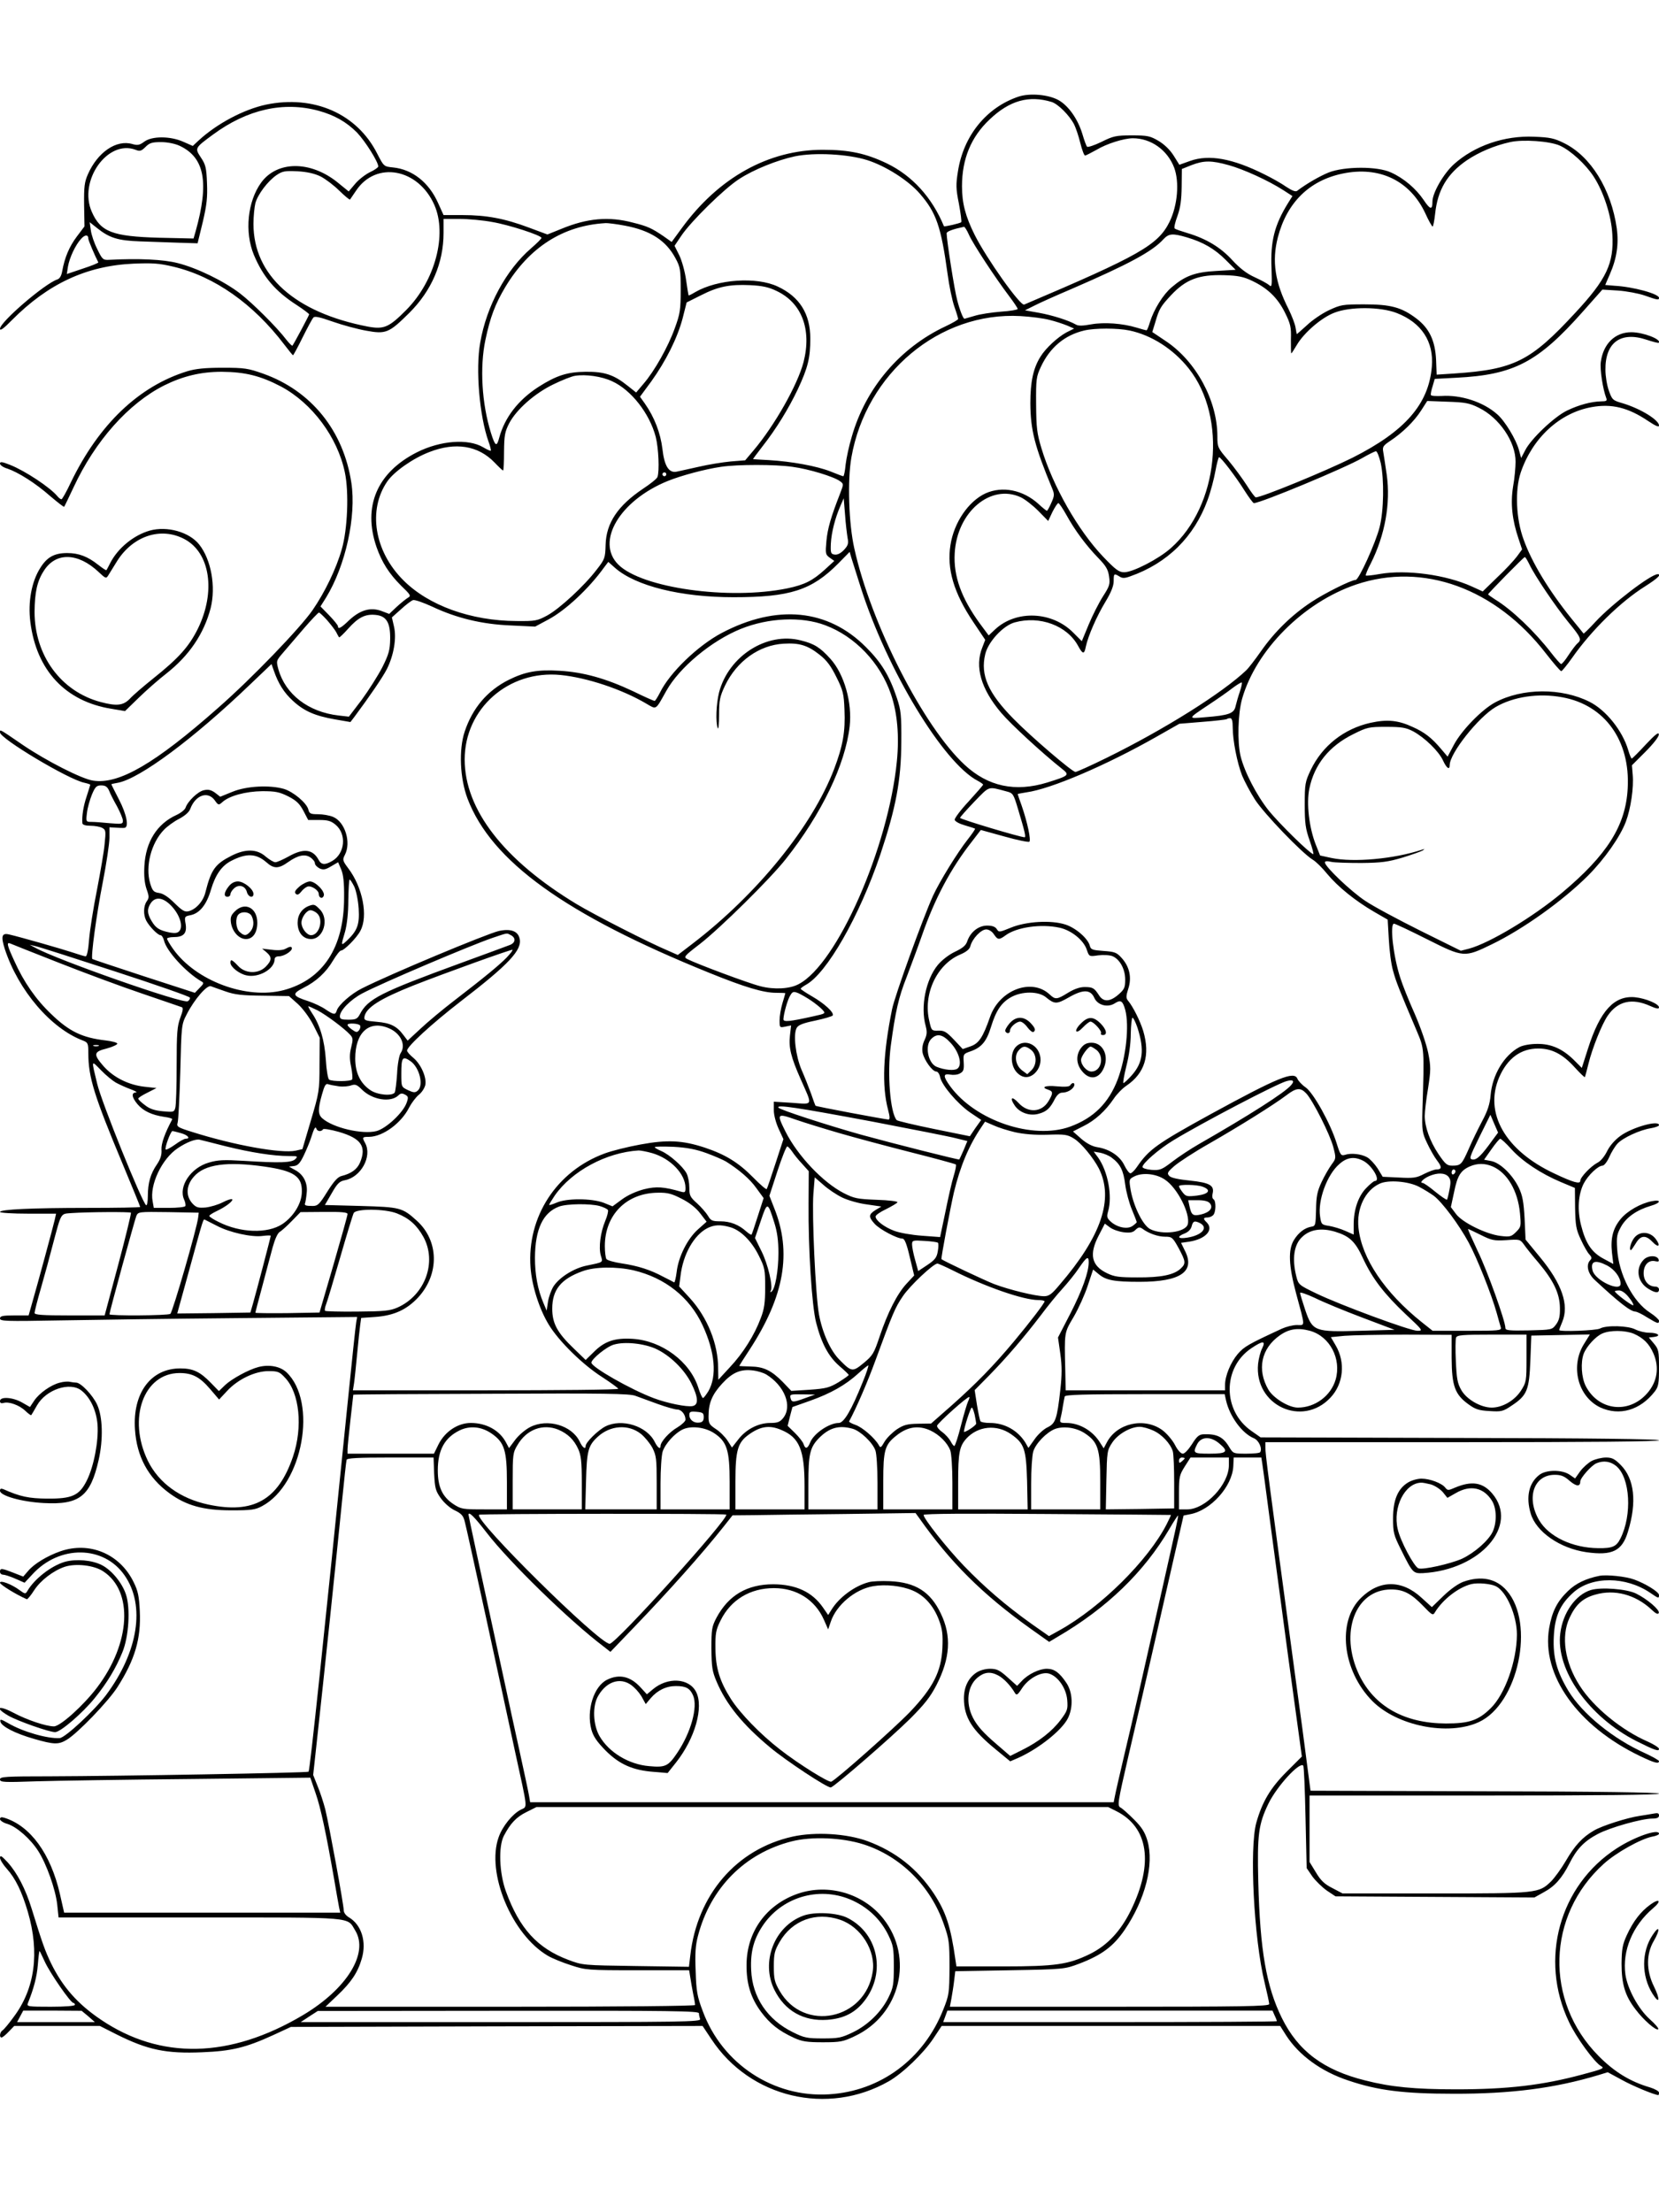 <?xml version="1.0" standalone="no"?>
<!DOCTYPE svg PUBLIC "-//W3C//DTD SVG 20010904//EN"
 "http://www.w3.org/TR/2001/REC-SVG-20010904/DTD/svg10.dtd">
<svg version="1.0" xmlns="http://www.w3.org/2000/svg"
 width="864pt" height="1152pt" viewBox="0 0 864 1152"
 preserveAspectRatio="xMidYMid meet">

<g transform="translate(0,1152) scale(0.1,-0.1)"
fill="#000000" stroke="none">
<path d="M5305 11017 c-167 -56 -287 -203 -316 -389 -11 -68 -11 -90 5 -169 9
-50 15 -93 12 -96 -5 -6 -88 -25 -90 -21 -62 150 -165 263 -297 327 -109 52
-195 71 -334 71 -282 0 -543 -145 -735 -409 l-52 -71 -41 29 c-63 43 -85 53
-162 72 -124 33 -237 23 -372 -33 l-72 -29 -97 36 c-125 47 -221 65 -345 65
l-99 0 -29 64 c-48 107 -134 174 -234 184 -48 5 -48 5 -82 71 -105 209 -331
308 -580 256 -116 -25 -256 -99 -351 -187 l-30 -28 -50 22 c-68 30 -163 30
-203 0 -24 -18 -35 -20 -62 -12 -83 24 -180 -42 -231 -157 -18 -41 -21 -64
-20 -160 l2 -112 -40 -53 c-39 -52 -63 -108 -76 -180 -4 -24 -13 -39 -25 -43
-65 -21 -299 -222 -299 -257 0 -13 19 1 62 45 188 189 388 283 633 294 101 4
134 2 209 -16 214 -51 416 -194 577 -406 23 -30 43 -55 45 -55 2 0 25 42 50
93 25 50 50 97 56 103 6 9 33 3 101 -21 51 -18 129 -39 174 -47 103 -19 119
-12 224 92 117 116 179 261 179 417 l0 73 83 0 c45 0 122 -7 170 -16 89 -15
257 -70 257 -83 0 -4 -24 -28 -54 -54 -130 -112 -232 -300 -265 -491 -25 -139
-4 -382 43 -515 9 -24 14 -46 12 -48 -2 -2 -20 6 -40 18 -78 46 -222 35 -344
-26 -208 -105 -284 -282 -211 -494 28 -80 66 -139 127 -200 51 -49 54 -54 36
-64 -10 -6 -36 -27 -58 -47 l-39 -37 -42 16 c-57 20 -110 4 -167 -49 -41 -40
-58 -49 -58 -31 0 5 -20 30 -45 56 l-46 47 29 46 c102 167 158 423 132 597
-41 272 -209 480 -459 569 -79 28 -97 31 -211 31 -92 0 -140 -5 -184 -18 -253
-78 -461 -277 -607 -579 -23 -49 -45 -88 -49 -88 -4 0 -14 7 -21 16 -38 46
-168 132 -246 163 -43 17 -53 18 -53 7 0 -8 17 -20 38 -26 56 -19 146 -75 223
-143 39 -33 71 -58 73 -56 2 2 24 48 49 101 113 243 286 437 472 531 99 49
192 71 300 71 122 -1 202 -21 309 -77 162 -87 294 -264 332 -447 22 -103 14
-297 -16 -400 -29 -102 -88 -224 -152 -317 -65 -94 -317 -356 -493 -510 -327
-289 -516 -399 -650 -378 -58 8 -244 103 -365 185 -127 87 -120 83 -120 66 0
-32 358 -246 439 -262 17 -4 31 -8 31 -11 0 -2 -9 -29 -19 -61 -17 -50 -25
-102 -22 -139 1 -8 16 -13 42 -13 22 0 50 -5 61 -11 19 -10 20 -17 13 -82 -3
-39 -22 -147 -40 -241 -19 -94 -37 -210 -41 -258 -4 -54 -11 -88 -18 -88 -6 0
-38 10 -71 21 -58 19 -271 80 -328 93 -38 9 -43 -10 -22 -76 71 -216 240 -414
408 -477 25 -10 27 -15 27 -66 0 -125 31 -223 179 -577 50 -120 91 -220 91
-223 0 -3 -123 -5 -273 -5 -293 0 -457 -8 -457 -21 0 -5 66 -9 146 -9 l146 0
-7 -32 c-7 -31 -88 -331 -121 -445 l-15 -53 -74 0 c-62 0 -75 -3 -75 -16 0
-14 30 -15 303 -10 166 3 584 9 929 12 l628 6 -5 -28 c-3 -16 -23 -207 -45
-424 -122 -1206 -196 -1910 -203 -1916 -6 -6 -993 -23 -1344 -24 -237 0 -263
-2 -263 -16 0 -15 18 -16 188 -10 103 3 466 9 807 12 l621 7 27 -79 c27 -77
55 -208 97 -449 11 -66 23 -132 26 -148 l6 -27 -719 0 -719 0 -22 97 c-48 210
-154 355 -289 397 -16 5 -23 3 -23 -7 0 -7 17 -19 39 -25 48 -15 119 -77 160
-141 43 -67 90 -199 99 -279 l7 -67 735 0 c819 0 766 4 810 -68 72 -118 -44
-305 -273 -441 -381 -226 -741 -233 -1052 -23 -121 82 -198 169 -259 293 -32
67 -44 100 -101 284 -32 104 -76 188 -126 243 -30 32 -38 38 -39 23 0 -10 16
-36 35 -57 46 -51 79 -120 110 -225 62 -212 37 -399 -73 -546 -25 -35 -52 -67
-59 -71 -14 -9 -18 -37 -5 -37 5 0 21 13 37 30 l29 30 223 0 223 0 87 -44
c162 -81 258 -101 446 -93 152 6 227 24 369 89 l93 43 1072 3 1072 2 46 -69
c201 -305 605 -401 924 -219 73 42 180 145 232 223 l43 65 881 0 882 0 31 -49
c67 -104 184 -189 324 -235 153 -52 289 -69 548 -69 299 -1 528 29 754 97 l49
15 72 -39 c57 -32 173 -80 192 -80 1 0 3 6 3 13 0 7 -21 19 -47 27 -103 30
-186 81 -268 164 -282 285 -270 732 27 1000 65 59 193 130 253 142 19 3 35 10
35 15 0 28 -126 -15 -220 -76 -299 -193 -405 -578 -249 -904 37 -80 133 -211
167 -230 20 -11 11 -15 -98 -44 -208 -56 -389 -77 -656 -77 -215 0 -340 12
-473 46 -218 54 -350 153 -435 325 -81 164 -114 353 -123 709 -6 247 1 300 53
408 44 90 161 218 181 198 4 -3 9 -125 12 -270 l6 -264 30 -44 c17 -23 51 -56
75 -73 l45 -30 518 -3 518 -3 50 28 c56 30 94 73 133 150 37 74 76 115 146
152 63 34 230 81 286 81 24 0 34 5 34 16 0 12 -7 14 -27 10 -16 -3 -48 -8 -73
-12 -64 -9 -199 -52 -240 -77 -59 -34 -100 -79 -145 -157 -24 -41 -59 -89 -77
-107 -64 -62 -70 -63 -603 -63 l-483 0 -53 28 c-42 21 -61 40 -86 82 l-33 54
0 173 0 173 910 0 c597 0 910 3 910 10 0 6 -314 11 -907 12 l-908 3 -17 130
c-9 72 -37 283 -63 470 -142 1052 -155 1150 -155 1188 l0 27 1025 0 c664 0
1025 3 1025 10 0 6 -367 11 -1037 12 l-1038 3 -47 33 c-152 105 -152 331 0
432 60 40 75 39 55 -2 -9 -17 -18 -53 -21 -80 -21 -216 230 -333 377 -176 68
72 79 184 27 272 l-25 43 72 7 c40 3 181 6 315 6 l242 -1 0 -122 c1 -144 17
-189 88 -240 36 -26 54 -32 110 -35 62 -4 70 -2 117 30 78 52 89 80 95 233 l5
130 152 3 153 3 -29 -47 c-75 -117 -34 -277 83 -333 100 -46 208 -15 284 83
19 25 22 41 22 123 0 88 -2 97 -27 127 l-26 31 27 3 c40 5 21 22 -25 22 -22 0
-54 8 -72 17 -38 20 -151 23 -184 5 -19 -11 -213 -18 -213 -8 0 2 7 21 16 42
37 88 -1 199 -117 339 l-74 90 -5 110 c-5 88 -11 120 -30 160 -33 68 -97 130
-144 139 l-37 7 38 54 c21 30 42 55 46 55 5 0 31 -24 58 -54 58 -64 153 -127
257 -171 l74 -31 1 -104 c2 -92 5 -112 30 -165 15 -33 35 -68 44 -77 13 -14
14 -21 5 -30 -23 -23 -14 -68 22 -102 129 -120 187 -165 213 -166 7 0 35 -13
61 -30 55 -33 62 -36 62 -17 -1 6 -21 25 -46 41 -90 57 -164 201 -172 333 -4
65 -1 77 22 118 28 48 82 85 154 106 52 15 56 34 5 24 -58 -11 -128 -51 -162
-92 -41 -49 -54 -101 -46 -176 l7 -59 -52 28 c-61 33 -92 79 -116 174 -20 79
-15 160 14 217 23 44 75 93 98 93 8 0 24 20 35 45 11 25 30 56 43 70 28 30
116 71 174 80 23 4 42 11 42 16 0 28 -139 -11 -201 -56 -29 -21 -55 -51 -69
-79 -13 -27 -34 -53 -51 -61 -34 -18 -89 -75 -89 -94 0 -19 -38 -8 -137 39
-255 120 -365 315 -285 501 43 98 112 149 203 149 71 0 127 -29 189 -97 28
-31 52 -54 54 -52 1 2 10 34 19 71 19 78 69 204 100 249 52 76 126 93 220 51
33 -15 47 -17 47 -8 0 18 -68 47 -125 53 -108 10 -182 -70 -245 -268 l-32
-100 -41 41 c-60 59 -119 85 -192 84 -35 0 -73 -7 -91 -16 -81 -43 -142 -145
-151 -251 -4 -46 -15 -81 -44 -135 -21 -40 -53 -105 -70 -145 -36 -81 -41 -87
-86 -87 -27 0 -36 8 -72 61 -44 66 -71 141 -71 198 0 20 7 84 17 142 15 98 15
114 1 186 -9 44 -39 132 -70 203 -31 69 -65 154 -76 190 -36 111 -55 280 -32
280 6 0 83 -36 172 -81 191 -96 194 -96 338 -26 161 78 369 226 500 357 86 86
169 204 198 283 25 67 41 176 35 242 l-4 50 70 70 c41 41 70 78 70 90 0 15
-17 2 -68 -52 -37 -40 -70 -73 -73 -73 -3 0 -11 19 -18 43 -30 102 -116 209
-201 252 -146 74 -351 73 -493 -3 -69 -37 -174 -145 -214 -220 l-33 -62 -34
40 c-48 57 -86 87 -147 114 -77 36 -134 41 -221 22 -138 -31 -251 -120 -311
-246 -29 -61 -31 -72 -31 -180 0 -98 4 -126 26 -188 14 -40 22 -71 18 -70 -23
8 -175 158 -230 225 -64 80 -128 203 -148 285 -18 75 -14 223 8 300 73 254
319 501 593 594 349 118 727 -19 990 -360 39 -50 74 -91 79 -91 4 0 30 32 57
70 100 143 252 292 380 372 63 40 88 63 65 63 -37 -1 -240 -157 -324 -248 -33
-36 -61 -63 -62 -61 -2 2 -30 38 -64 79 -116 144 -205 290 -248 410 -40 108
-46 258 -15 350 61 179 202 310 369 340 104 19 190 -2 294 -72 39 -26 57 -34
57 -24 0 29 -96 88 -189 116 -52 15 -55 18 -72 65 -10 28 -18 76 -18 108 -2
143 79 203 214 158 33 -11 61 -18 63 -16 18 17 -80 55 -142 55 -85 0 -146 -60
-159 -154 -6 -38 11 -144 28 -188 6 -15 1 -18 -26 -18 -51 -1 -116 -18 -178
-48 -65 -31 -188 -147 -218 -207 l-21 -40 -11 40 c-14 55 -74 154 -114 188
-72 64 -189 102 -290 95 -29 -1 -54 0 -55 5 -2 4 2 25 9 46 l11 38 112 6 c300
15 425 80 659 344 l102 115 81 -5 c45 -3 108 -15 140 -26 65 -23 74 -25 74
-12 0 21 -136 58 -232 63 -27 2 -48 4 -48 4 0 1 11 26 24 56 36 82 47 157 36
239 -29 204 -136 376 -275 444 -50 25 -74 30 -155 33 -156 7 -311 -47 -418
-143 -54 -49 -112 -149 -112 -195 0 -45 -12 -42 -46 9 -40 59 -103 113 -170
143 -70 33 -242 32 -324 0 -47 -19 -118 -60 -165 -96 -8 -6 -27 2 -56 21 -24
17 -75 46 -114 65 -166 83 -288 105 -387 70 l-56 -20 -30 48 c-19 30 -48 58
-78 76 -44 26 -58 29 -139 29 -82 0 -97 -3 -159 -34 -37 -18 -71 -29 -75 -25
-4 5 -15 35 -24 66 -24 79 -73 148 -125 177 -53 29 -149 37 -207 18z m172 -28
c34 -11 92 -69 117 -117 8 -16 23 -59 32 -96 9 -36 20 -66 25 -66 4 0 31 14
60 30 53 32 143 60 189 60 94 0 180 -61 215 -153 28 -75 18 -196 -24 -282 -60
-121 -157 -176 -757 -431 -20 -9 -197 241 -258 363 -48 96 -66 165 -66 253 0
142 47 257 144 348 104 99 205 127 323 91z m-3817 -46 c83 -23 144 -58 199
-113 43 -45 111 -153 111 -177 0 -5 -20 -19 -44 -30 -24 -12 -59 -39 -77 -61
l-33 -39 -59 48 c-141 113 -314 112 -397 -2 -71 -98 -87 -257 -38 -376 48
-114 111 -189 221 -260 37 -24 67 -47 67 -50 0 -5 -79 -153 -87 -163 -2 -2
-16 11 -31 30 -49 65 -177 192 -242 242 -85 65 -225 133 -325 158 -74 19 -202
25 -355 17 -33 -2 -37 1 -63 55 -16 31 -31 75 -34 99 l-6 42 39 -31 c64 -51
108 -65 224 -69 58 -2 149 -5 202 -7 l97 -3 27 111 c21 90 25 128 22 202 -3
80 -7 97 -32 134 -32 49 -32 49 63 119 179 132 368 174 551 124z m6463 -181
c56 -25 135 -97 177 -162 52 -80 92 -204 97 -301 9 -150 -30 -233 -194 -409
-232 -251 -317 -294 -629 -315 l-92 -6 -3 78 c-5 99 -35 163 -102 214 -78 59
-134 74 -272 74 -114 0 -123 -2 -185 -31 -36 -17 -87 -52 -114 -78 -28 -25
-51 -46 -52 -46 -1 0 -4 16 -7 35 -3 19 -20 62 -36 95 -71 139 -88 251 -56
374 47 181 164 296 337 332 191 40 351 -36 431 -207 17 -38 35 -69 38 -69 3 0
9 30 13 66 13 125 63 209 165 279 64 43 144 77 226 95 67 15 205 5 258 -18z
m-7188 -1 c131 -61 155 -191 84 -445 l-11 -38 -181 4 c-241 7 -303 30 -349
135 -71 161 82 378 228 323 22 -9 30 -7 52 15 21 21 34 25 81 25 33 0 72 -8
96 -19z m3582 -75 c97 -31 214 -106 273 -174 86 -99 111 -171 145 -419 8 -61
24 -137 35 -169 11 -31 20 -61 20 -65 0 -4 -29 -21 -65 -38 -237 -111 -416
-320 -489 -575 -14 -46 -28 -111 -32 -145 -3 -34 -9 -61 -12 -61 -3 0 -33 11
-67 25 -71 28 -202 52 -320 59 -44 2 -81 5 -83 5 -1 1 20 29 47 64 74 94 138
199 186 300 53 113 65 164 65 264 0 129 -56 218 -170 271 -110 52 -313 38
-429 -29 -18 -11 -34 -19 -35 -17 -1 2 -7 38 -13 81 -6 43 -22 100 -35 127
l-25 50 35 52 c50 75 225 247 302 296 75 49 197 98 290 118 102 21 276 12 377
-20z m1882 -26 c79 -22 206 -80 284 -130 l48 -31 -22 -35 c-72 -116 -93 -200
-87 -342 3 -91 2 -100 -12 -87 -9 8 -42 26 -75 41 -42 19 -77 46 -117 89 -61
67 -136 112 -233 141 -33 10 -63 20 -67 24 -5 3 2 33 14 65 16 45 21 84 22
153 l1 92 50 20 c65 25 104 25 194 0z m-4729 -59 c25 -13 69 -46 97 -74 29
-28 54 -49 56 -46 1 2 16 23 32 47 104 155 323 115 407 -75 68 -154 4 -395
-145 -546 -91 -92 -117 -103 -200 -88 -381 73 -597 267 -597 535 0 39 5 88 10
108 13 47 65 115 110 146 31 21 44 23 110 20 51 -3 89 -12 120 -27z m1584
-256 c134 -25 215 -78 264 -170 25 -46 27 -60 27 -165 0 -103 -3 -124 -31
-200 -34 -95 -105 -222 -163 -289 l-38 -45 -44 35 c-72 58 -122 74 -219 73
-95 -1 -152 -19 -246 -79 -105 -68 -175 -158 -204 -264 -13 -50 -21 -46 -43
24 -48 153 -59 343 -29 485 25 119 51 187 104 276 124 206 300 319 520 332 14
1 60 -5 102 -13z m1792 -47 c21 -48 137 -224 208 -318 25 -33 46 -64 46 -69 0
-4 -39 -11 -87 -14 -49 -4 -110 -13 -138 -22 -27 -8 -51 -15 -52 -15 -7 0 -25
46 -38 97 -14 50 -55 314 -55 348 0 10 34 22 91 34 3 0 15 -18 25 -41z m-4586
-21 c0 -9 35 -91 52 -123 2 -3 -35 -18 -81 -33 l-83 -28 6 39 c8 46 39 113 69
145 20 22 37 22 37 0z m5721 7 c85 -25 145 -60 202 -117 l52 -52 -100 -6
c-112 -6 -164 -26 -233 -85 -45 -38 -93 -116 -113 -181 -7 -24 -15 -43 -18
-43 -3 0 -27 6 -52 14 -73 22 -168 29 -236 17 -43 -8 -68 -9 -80 -1 -39 22
-121 48 -192 61 l-73 13 48 24 c27 14 114 53 194 87 298 129 421 195 479 259
28 30 47 32 122 10z m339 -226 c81 -38 134 -89 172 -166 29 -58 33 -76 31
-139 0 -40 0 -73 2 -73 2 0 15 20 29 44 37 63 127 141 194 167 82 33 241 32
326 -1 129 -50 194 -149 183 -279 -16 -196 -140 -337 -414 -475 -143 -71 -472
-206 -503 -206 -4 0 -25 28 -47 63 -22 34 -65 93 -96 130 -55 64 -57 68 -57
125 0 186 -111 391 -269 496 l-70 47 16 52 c20 69 28 82 82 140 77 82 145 108
276 104 72 -2 101 -8 145 -29z m-2476 -53 c132 -62 184 -201 141 -370 -31
-119 -151 -331 -261 -461 l-43 -51 -75 -6 c-42 -4 -117 -16 -168 -28 -51 -11
-102 -23 -113 -25 -41 -9 -65 28 -75 117 -10 84 -42 167 -92 238 l-25 35 59
80 c76 106 136 226 163 328 l21 83 74 37 c90 46 151 58 257 53 62 -3 96 -10
137 -30z m1422 -151 c30 -7 71 -21 91 -29 l37 -16 -40 -20 c-46 -25 -108 -82
-135 -126 -38 -60 -53 -132 -53 -243 1 -140 22 -223 115 -447 11 -27 10 -37
-6 -72 -10 -23 -20 -41 -23 -41 -2 0 -23 16 -44 36 -81 73 -187 94 -275 55
-89 -41 -165 -152 -183 -269 -20 -124 17 -250 120 -403 l61 -91 -15 -39 c-41
-101 -7 -217 98 -341 50 -59 215 -211 316 -291 42 -33 39 -36 -76 -72 -167
-51 -308 -21 -430 92 -215 199 -489 736 -575 1128 -29 129 -36 353 -15 473 77
439 459 759 880 736 54 -3 123 -12 152 -20z m416 -55 c115 -24 229 -97 309
-198 202 -255 156 -716 -94 -936 -63 -56 -197 -125 -242 -125 -27 0 -44 12
-109 80 -131 137 -263 369 -322 565 -24 79 -27 108 -28 230 -1 131 1 144 25
195 47 101 124 165 226 189 55 13 173 13 235 0z m-2695 -264 c100 -45 196
-168 228 -290 15 -59 20 -179 9 -209 -3 -9 -37 -36 -75 -61 -131 -88 -192
-178 -195 -292 -2 -69 -4 -75 -47 -130 -64 -84 -193 -203 -257 -238 -52 -28
-62 -30 -160 -29 -238 1 -459 81 -590 213 -151 151 -185 366 -83 514 36 52
135 121 219 153 136 53 254 34 339 -54 22 -23 42 -42 45 -42 3 0 5 44 5 98 1
85 4 103 27 148 38 72 133 156 231 203 45 22 96 42 112 44 55 9 139 -3 192
-28z m4514 -138 c107 -52 193 -178 192 -282 0 -27 -5 -86 -13 -129 -14 -88 -5
-173 29 -273 l18 -54 -27 -37 c-15 -20 -61 -70 -103 -109 l-75 -73 -57 26
c-134 61 -340 89 -479 65 -38 -7 -70 -10 -73 -8 -2 3 9 31 26 63 74 147 104
313 83 462 -7 48 -15 101 -18 118 -5 27 -1 33 36 58 65 43 125 102 161 158
l32 50 106 -4 c91 -3 114 -7 162 -31z m-510 -289 c18 -86 16 -247 -6 -333 -20
-80 -108 -275 -125 -275 -23 0 -163 -70 -232 -116 -101 -67 -190 -154 -260
-254 -33 -47 -68 -92 -77 -100 -125 -119 -428 -309 -727 -456 -83 -41 -157
-74 -163 -74 -17 0 -232 184 -323 277 -132 134 -173 228 -147 336 15 65 94
150 154 166 131 36 273 -17 330 -123 24 -44 32 -45 40 -3 12 56 57 159 102
233 30 50 43 83 43 108 0 40 2 41 30 24 15 -10 27 -10 57 1 193 68 332 205
402 397 16 43 34 112 41 152 7 39 16 72 19 71 10 0 89 -104 132 -173 23 -36
45 -66 49 -66 35 0 475 183 565 235 33 19 65 35 71 35 6 0 17 -28 25 -62z
m-3064 -19 c84 -11 216 -51 248 -75 19 -14 19 -15 1 -62 -49 -125 -66 -185
-72 -249 -6 -66 -5 -71 17 -87 l24 -17 -49 -45 c-64 -58 -105 -79 -196 -98
-304 -62 -758 2 -880 124 -119 119 7 333 257 435 72 29 195 62 278 74 87 13
281 13 372 0z m-657 -39 c0 -5 -4 -10 -10 -10 -5 0 -10 5 -10 10 0 6 5 10 10
10 6 0 10 -4 10 -10z m1845 -119 c22 -10 63 -42 92 -71 l52 -53 22 47 c13 25
26 46 31 46 4 0 23 -28 42 -62 44 -80 103 -159 166 -224 40 -41 51 -60 56 -96
6 -41 2 -51 -32 -104 -21 -33 -54 -98 -74 -146 l-36 -87 -44 44 c-110 112
-298 120 -408 17 l-33 -31 -46 62 c-96 132 -138 247 -131 366 12 215 187 363
343 292z m-901 -211 c6 -30 3 -40 -18 -63 -17 -18 -34 -27 -49 -25 -20 3 -22
8 -20 57 3 58 22 133 50 197 l17 39 7 -85 c3 -47 10 -101 13 -120z m69 -260
c137 -429 430 -913 609 -1006 15 -8 28 -17 28 -20 0 -3 -34 -42 -75 -87 -42
-45 -74 -88 -73 -96 2 -9 25 -21 53 -29 28 -8 52 -16 53 -17 2 -2 -15 -27 -37
-55 -54 -68 -148 -221 -182 -295 -53 -117 -199 -521 -213 -590 -47 -231 -54
-399 -21 -524 10 -37 10 -51 2 -51 -20 1 -378 68 -380 72 -1 1 -12 30 -23 63
-12 33 -34 89 -50 125 -30 71 -44 183 -25 217 8 15 32 25 96 38 47 10 88 22
92 27 8 15 -43 62 -107 99 -33 19 -60 37 -60 40 0 3 12 12 26 20 109 58 280
357 389 680 81 243 108 385 109 584 1 143 -2 167 -23 230 -39 117 -81 185
-161 265 -198 199 -464 225 -751 74 -125 -66 -272 -208 -322 -311 -12 -23 -24
-43 -28 -43 -4 0 -54 22 -111 50 -142 67 -260 100 -384 107 -115 7 -179 -5
-264 -47 -112 -56 -189 -147 -230 -270 -31 -93 -25 -243 15 -349 124 -326 510
-604 1259 -907 185 -75 282 -104 348 -104 27 0 48 -1 48 -2 0 -2 -7 -25 -15
-52 -8 -27 -15 -67 -15 -89 0 -39 1 -39 30 -33 l30 6 -6 -53 c-7 -62 5 -112
56 -227 63 -142 67 -131 -44 -123 l-96 6 0 -44 c0 -26 11 -66 25 -97 l25 -54
-41 -126 c-23 -70 -43 -130 -46 -134 -2 -4 -34 23 -71 61 -76 77 -144 119
-252 155 -116 38 -194 42 -335 16 -66 -12 -150 -33 -187 -47 -249 -92 -404
-329 -385 -593 7 -95 45 -216 95 -298 52 -86 176 -208 278 -273 46 -30 83 -57
84 -61 0 -5 -311 -8 -691 -8 l-691 0 6 38 c3 20 10 89 16 152 6 63 13 131 16
151 l5 36 72 5 c98 7 165 37 226 103 110 121 107 294 -8 398 -76 69 -87 71
-292 77 l-187 5 36 62 c29 51 41 62 68 67 84 16 143 124 106 193 -17 31 -16
33 21 33 71 1 167 71 208 153 12 23 34 52 49 65 16 12 31 35 35 52 8 38 -22
108 -63 142 -18 15 -32 31 -32 37 0 22 130 141 280 257 251 193 321 268 306
327 -9 39 -47 52 -108 39 -66 -16 -567 -225 -713 -299 -55 -27 -122 -86 -131
-115 -7 -24 -16 -23 -59 6 -20 14 -59 32 -88 42 -84 27 -89 38 -28 69 68 34
119 81 156 144 17 28 35 51 41 51 16 0 82 66 101 103 41 76 12 226 -63 325
-30 40 -31 45 -18 70 34 65 1 172 -61 198 -19 8 -54 14 -79 14 -38 0 -45 3
-50 24 -8 34 -78 93 -128 108 -74 21 -194 15 -267 -15 l-64 -26 -27 21 c-21
15 -36 18 -58 13 -31 -6 -85 -58 -96 -92 -4 -10 -25 -27 -47 -37 -101 -46
-160 -139 -167 -265 -3 -52 1 -90 11 -120 14 -39 14 -47 1 -65 -17 -24 -18
-69 -3 -99 16 -31 61 -77 75 -77 6 0 14 -12 18 -27 12 -55 115 -167 194 -213
15 -8 14 -12 -8 -34 l-25 -26 -265 86 c-146 48 -267 88 -269 90 -9 8 22 236
54 398 19 98 35 203 35 233 l0 55 33 -2 c17 -1 38 -2 45 -1 25 2 12 70 -28
147 -22 43 -40 78 -40 80 0 1 16 5 35 8 114 22 393 229 689 513 l110 105 12
-34 c23 -67 53 -115 99 -157 58 -54 116 -79 219 -97 l81 -14 20 26 c81 109
148 207 170 250 36 72 51 161 37 221 l-11 48 47 42 c26 24 54 45 63 48 9 3 54
-13 100 -34 127 -60 260 -92 410 -98 l126 -6 69 37 c90 48 211 161 290 271
l22 29 36 -32 c108 -94 342 -152 616 -152 294 0 407 36 545 175 l60 61 9 -31
c5 -16 27 -86 49 -155z m3481 123 c28 -60 137 -221 204 -303 66 -80 70 -91 48
-110 -8 -6 -29 -34 -47 -61 -17 -27 -35 -48 -39 -47 -5 2 -28 28 -52 59 -85
110 -204 224 -291 277 -20 13 -37 25 -37 27 0 5 185 194 191 194 3 1 13 -16
23 -36z m-6261 -292 c19 -22 41 -50 48 -63 6 -12 13 -25 15 -27 2 -2 24 19 48
46 52 58 88 76 141 71 57 -5 78 -39 77 -125 -1 -58 -7 -80 -41 -148 -23 -44
-71 -120 -107 -169 l-67 -88 -53 6 c-158 18 -277 110 -314 240 -12 45 -12 45
25 88 21 24 69 80 108 126 39 45 74 82 78 82 4 0 23 -18 42 -39z m2595 -27
c155 -58 286 -195 342 -359 33 -96 44 -216 31 -348 -44 -451 -312 -1059 -512
-1162 -46 -25 -128 -29 -198 -11 -61 15 -331 116 -380 141 -22 11 -21 14 65
80 104 81 366 339 446 441 187 236 310 492 333 691 14 124 -28 272 -100 352
-54 60 -85 79 -154 96 -177 46 -376 -81 -426 -270 -15 -60 -19 -156 -7 -187 4
-9 7 22 7 70 0 76 4 95 31 152 61 127 178 211 305 218 82 5 125 -8 188 -58 37
-29 59 -59 87 -116 34 -68 39 -86 42 -171 5 -112 -8 -187 -54 -308 -114 -298
-400 -651 -737 -909 l-77 -59 -52 23 c-98 41 -382 186 -475 242 -379 229 -583
492 -583 753 0 265 229 467 500 440 138 -14 318 -74 444 -148 57 -33 48 -38
106 65 68 122 235 261 388 323 144 58 316 66 440 19z m2159 -346 c-8 -23 -18
-58 -22 -75 -8 -38 -33 -48 -160 -58 -91 -8 -91 -9 20 65 44 29 100 68 124 87
24 18 46 31 48 29 3 -2 -2 -24 -10 -48z m1679 -29 c222 -40 355 -226 341 -474
-10 -194 -107 -347 -342 -544 -152 -127 -377 -262 -484 -291 l-43 -11 -212
105 c-116 58 -245 127 -286 155 -73 48 -210 178 -210 200 0 7 12 8 33 3 17 -4
88 -6 157 -6 104 1 140 6 214 28 49 15 96 32 105 37 13 9 12 9 -4 4 -145 -48
-356 -67 -470 -43 l-60 13 -23 58 c-34 87 -49 213 -33 290 26 126 103 222 229
284 72 36 81 38 171 38 81 0 103 -4 140 -23 61 -33 134 -104 156 -152 19 -41
35 -52 35 -24 0 61 149 249 239 302 92 54 224 74 347 51z m-1716 -158 c0 -66
23 -184 49 -250 12 -29 42 -86 67 -125 47 -73 245 -279 301 -313 17 -10 51
-44 76 -75 55 -66 145 -139 243 -196 l71 -41 6 -103 c3 -57 12 -130 22 -163
15 -56 30 -94 124 -315 39 -93 39 -88 29 -410 -3 -108 -1 -119 24 -172 15 -32
38 -73 52 -91 27 -35 25 -47 -4 -47 -9 0 -37 -10 -63 -23 -40 -21 -56 -23
-131 -19 l-85 4 -26 43 c-15 23 -39 49 -54 58 -31 18 -85 24 -117 13 -20 -6
-24 0 -43 61 -32 103 -121 263 -162 291 -19 13 -37 33 -42 44 -16 43 -102 7
-452 -184 -280 -154 -321 -183 -384 -275 -12 -18 -28 -33 -34 -33 -7 1 -21 20
-32 43 -23 47 -76 83 -140 93 -26 4 -55 19 -84 44 l-43 38 53 27 c62 30 117
81 159 143 15 23 45 54 66 68 96 65 125 159 88 285 -16 52 -53 127 -80 159
-10 12 -10 24 2 61 19 58 7 115 -35 161 -25 28 -36 32 -94 36 -57 4 -66 7 -71
26 -9 38 -72 93 -126 111 -75 25 -206 17 -286 -16 -59 -24 -62 -25 -73 -7 -8
12 -23 18 -50 18 -44 0 -86 -32 -103 -80 -7 -23 -24 -37 -64 -56 -32 -15 -68
-43 -90 -69 -63 -77 -91 -218 -63 -318 8 -31 7 -45 -6 -73 -11 -23 -14 -46
-10 -67 9 -39 51 -97 71 -97 8 0 17 -13 20 -29 9 -43 90 -138 156 -184 l58
-39 -30 -42 -29 -43 -187 38 c-103 21 -191 42 -194 46 -34 38 -50 242 -31 386
24 179 41 254 82 357 22 58 59 157 81 220 66 190 149 347 260 488 l46 60 123
-34 c67 -19 126 -31 130 -27 9 9 -10 100 -40 187 -12 33 -21 60 -21 61 0 1 21
5 46 9 126 17 416 141 678 290 l118 67 121 10 c67 5 123 12 126 14 2 3 10 5
18 5 9 0 13 -15 13 -49z m-5852 -328 c6 -16 25 -53 42 -83 16 -30 30 -63 30
-74 0 -17 -5 -18 -67 -13 -38 4 -81 7 -97 7 -28 0 -29 1 -23 48 3 26 15 68 26
95 17 40 24 47 48 47 22 0 32 -7 41 -27z m4673 -4 c35 -9 37 -12 62 -96 34
-113 41 -143 33 -143 -22 0 -336 94 -336 101 0 4 34 42 75 85 81 83 68 79 166
53z m-3740 -26 c43 -22 59 -38 79 -75 l25 -48 57 0 c46 0 62 -5 86 -25 58 -49
49 -149 -17 -188 -39 -23 -58 -21 -72 6 -30 55 -78 61 -156 17 -29 -16 -60
-30 -69 -30 -9 0 -32 14 -51 30 -44 39 -104 41 -177 4 -85 -43 -106 -71 -136
-190 -11 -47 -49 -89 -87 -99 -21 -5 -33 2 -74 42 -32 32 -59 50 -81 53 -28 4
-34 11 -46 50 -26 88 5 209 71 278 18 19 54 45 80 58 30 16 52 35 58 52 27 72
91 94 127 45 19 -27 21 -27 40 -10 36 33 122 56 208 57 68 0 89 -4 135 -27z
m-114 -343 c39 -35 64 -35 114 1 50 35 86 43 114 25 14 -9 25 -23 25 -31 0 -9
11 -20 24 -27 20 -9 31 -7 61 11 l36 21 16 -38 c11 -26 16 -68 15 -147 0 -259
-110 -426 -314 -481 -193 -51 -459 48 -577 215 -17 24 -31 48 -31 53 0 4 15 8
33 8 53 0 71 19 64 67 -7 39 -6 41 24 47 48 9 85 54 108 134 23 77 56 124 105
149 79 41 130 39 183 -7z m458 -127 c10 -22 20 -70 23 -115 5 -83 -7 -115 -62
-167 -31 -29 -31 -26 -9 47 10 37 17 96 17 164 1 60 4 108 7 108 3 0 14 -17
24 -37z m-953 -100 c43 -45 62 -103 44 -129 -10 -13 -21 -15 -52 -10 -53 11
-72 22 -94 59 -24 39 -25 65 -4 95 24 34 64 29 106 -15z m4626 -114 c61 -13
126 -65 142 -115 12 -35 12 -36 59 -29 25 3 59 2 74 -4 38 -15 67 -67 67 -122
0 -41 -4 -51 -35 -78 -45 -39 -79 -40 -102 -3 -24 37 -32 42 -75 42 -25 0 -55
-11 -86 -30 -58 -36 -66 -36 -95 -9 -93 88 -262 25 -311 -117 -37 -106 -58
-138 -102 -153 l-40 -14 -46 49 c-39 41 -51 48 -81 47 -35 -1 -36 0 -47 49
-34 139 38 295 160 347 33 14 50 28 54 45 10 38 55 86 82 86 14 0 30 -10 40
-25 20 -30 27 -31 62 -5 58 42 184 60 280 39z m-2857 -39 c26 -14 24 -38 -3
-50 -13 -5 -129 -48 -258 -95 -418 -153 -484 -186 -526 -267 -13 -24 -21 -28
-59 -28 -36 0 -45 3 -45 18 0 30 56 87 117 119 100 53 561 249 678 289 84 28
72 26 96 14z m-2356 -143 c132 -52 328 -125 435 -161 107 -37 200 -68 207 -71
8 -3 6 -18 -8 -55 -16 -43 -19 -77 -19 -248 0 -108 -3 -208 -7 -221 -6 -22 -9
-23 -65 -18 -42 4 -68 12 -93 32 -19 14 -35 29 -35 34 0 4 21 18 48 31 l47 24
-64 7 c-84 10 -160 49 -211 106 -55 63 -53 76 16 93 30 8 55 20 55 25 0 6 -28
13 -61 17 -122 14 -190 47 -283 137 -80 76 -143 167 -192 276 -38 82 -42 100
-22 92 6 -3 120 -48 252 -100z m295 -46 c212 -69 387 -130 389 -136 2 -5 -3
-14 -11 -19 -24 -15 -683 216 -795 279 l-28 15 30 -7 c16 -3 203 -63 415 -132z
m2039 73 c-38 -39 -109 -98 -274 -225 -60 -46 -139 -112 -175 -146 l-67 -62
-22 29 c-34 46 -67 63 -139 69 -60 5 -67 8 -64 26 8 48 81 94 257 164 160 63
510 189 514 185 3 -2 -11 -20 -30 -40z m-1464 -177 c48 -17 87 -21 195 -22
l135 -2 46 -41 c26 -24 59 -68 80 -108 l34 -68 -1 -140 c0 -137 -2 -146 -45
-291 l-44 -149 -35 -8 c-75 -16 -320 28 -538 97 -77 24 -83 28 -77 48 4 12 10
132 14 267 6 243 6 245 34 299 40 78 106 154 126 145 9 -3 43 -16 76 -27z
m3050 -48 c22 -15 48 -36 58 -47 18 -20 18 -20 -50 -35 -121 -27 -153 -30
-153 -15 1 29 22 104 36 125 12 20 17 21 42 11 15 -7 45 -24 67 -39z m1474 15
c17 -39 71 -53 108 -28 30 19 40 12 53 -34 22 -82 5 -246 -39 -363 -47 -123
-125 -201 -248 -246 -194 -70 -494 31 -625 211 -37 51 -37 67 1 60 16 -3 38
-1 50 6 19 10 22 19 20 57 -3 44 -2 45 35 58 58 20 84 52 107 127 26 85 54
127 104 155 57 32 143 32 182 0 45 -37 56 -37 119 -1 75 43 113 42 133 -2z
m-4046 -65 c46 -24 141 -95 170 -127 16 -17 16 -25 6 -66 -9 -35 -9 -61 0
-103 6 -30 8 -59 5 -64 -6 -11 -104 -12 -120 -1 -6 4 -14 50 -17 103 -7 102
-30 181 -72 243 -13 20 -22 36 -19 36 3 0 24 -10 47 -21z m4271 -91 c37 -116
29 -182 -31 -249 -19 -21 -38 -39 -42 -39 -4 0 3 39 15 88 14 54 23 118 23
170 1 45 5 82 9 82 5 0 16 -23 26 -52z m-4049 12 c4 -6 1 -17 -5 -25 -10 -12
-15 -12 -36 3 -13 9 -24 20 -24 25 0 11 58 8 65 -3z m149 -14 c63 -26 92 -88
62 -131 -7 -11 -16 -58 -18 -107 -3 -47 -9 -91 -12 -97 -13 -20 -91 -13 -127
12 -52 35 -79 90 -79 165 0 135 72 201 174 158z m2927 -77 c45 -48 62 -115 35
-134 -16 -12 -68 -7 -109 10 -44 19 -62 110 -27 145 30 30 59 25 101 -21z
m-4438 -16 c-7 -2 -19 -2 -25 0 -7 3 -2 5 12 5 14 0 19 -2 13 -5z m1625 -79
c47 -33 70 -127 37 -154 -13 -11 -22 -10 -50 3 -35 17 -35 17 -35 85 0 86 6
95 48 66z m-1534 -112 c17 -9 51 -25 76 -34 25 -9 37 -17 28 -17 -25 -1 -22
-25 8 -61 30 -35 73 -56 139 -66 25 -3 44 -9 42 -13 -38 -71 -58 -126 -56
-158 2 -27 -5 -49 -24 -77 -33 -48 -47 -96 -47 -164 0 -29 -4 -51 -9 -48 -21
14 -232 535 -255 633 -31 128 -32 123 20 70 26 -27 62 -56 78 -65z m6119 -14
c-34 -39 -214 -154 -481 -307 -40 -23 -101 -63 -135 -89 -57 -44 -66 -47 -110
-44 -26 2 -47 9 -47 15 0 19 85 93 161 139 148 90 536 293 589 308 35 10 44 1
23 -22z m-4958 -5 c22 -3 51 0 64 5 21 7 30 4 56 -22 54 -54 150 -69 190 -30
11 11 19 12 34 4 17 -9 19 -14 9 -42 -18 -52 -106 -134 -157 -148 -73 -19
-228 17 -283 67 -22 20 -23 47 -1 124 13 47 20 58 32 53 9 -3 34 -8 56 -11z
m5038 -37 c35 -38 124 -214 141 -280 15 -58 14 -59 -9 -90 -13 -18 -37 -59
-52 -91 -23 -49 -28 -75 -29 -145 -2 -80 -3 -85 -25 -88 -34 -6 -66 -30 -90
-69 -31 -50 -28 -132 11 -278 49 -181 48 -165 4 -165 -21 0 -56 -9 -78 -19
-175 -81 -196 -93 -230 -132 -37 -44 -66 -114 -66 -161 l0 -28 -415 0 -415 0
-2 103 c-5 203 -6 195 44 280 25 43 58 116 73 162 l28 84 29 -24 c38 -32 81
-40 213 -40 215 0 292 54 235 164 l-19 39 42 6 c85 13 130 61 92 100 -20 19
-19 26 3 26 10 0 23 5 30 12 15 15 16 74 2 83 -6 3 -8 16 -5 28 11 44 -14 58
-116 69 -61 6 -99 14 -109 24 -13 14 -11 20 26 52 23 20 104 73 180 116 159
91 338 203 403 252 52 40 74 42 104 10z m-2258 -147 c203 -39 398 -77 432 -86
l61 -15 -19 -46 c-11 -26 -22 -48 -23 -50 -3 -3 -340 82 -511 129 -178 50
-424 130 -431 141 -11 17 90 2 491 -73z m-176 -59 c79 -23 247 -68 373 -100
127 -32 233 -61 236 -64 3 -4 -2 -30 -11 -59 -9 -28 -28 -112 -43 -186 l-28
-133 -95 7 c-53 4 -118 15 -145 26 -51 19 -96 54 -96 74 0 7 24 24 54 38 30
15 57 31 60 36 3 5 -45 11 -107 13 -102 4 -118 7 -173 35 -109 56 -240 195
-303 320 -47 94 -45 97 52 63 46 -16 147 -47 226 -70z m3404 -37 c-58 -81 -82
-104 -104 -101 -19 3 -16 11 36 118 l57 115 20 -47 20 -46 -29 -39z m-2487 41
c46 -10 102 -15 169 -13 91 3 104 1 138 -20 38 -23 101 -100 130 -156 79 -158
13 -353 -206 -607 -40 -48 -54 -58 -80 -58 -43 0 -179 33 -259 63 -49 19 -265
121 -275 130 -3 4 46 266 65 348 33 137 79 246 144 341 l18 27 44 -19 c23 -11
74 -27 112 -36z m-3621 6 c7 0 15 4 17 9 2 5 39 -1 82 -13 117 -34 146 -76
111 -160 -15 -35 -45 -57 -96 -70 -19 -4 -40 -27 -74 -81 -41 -66 -50 -75 -76
-75 -37 0 -45 3 -40 15 2 6 6 28 8 51 7 52 -16 98 -60 121 l-32 18 26 3 c20 2
32 15 51 55 14 29 31 70 38 92 16 51 23 62 28 47 2 -7 10 -12 17 -12z m-722
-11 c36 -10 51 -29 24 -29 -8 0 -33 -14 -56 -31 -24 -17 -45 -28 -48 -25 -7 7
26 96 35 96 4 0 24 -5 45 -11z m232 -68 c133 -33 250 -51 328 -51 47 0 50 -1
35 -16 -19 -19 -79 -21 -268 -9 -104 6 -135 5 -182 -9 -95 -27 -160 -125 -129
-193 6 -13 9 -29 6 -34 -4 -5 -42 -9 -85 -9 l-79 0 -6 34 c-17 85 48 222 131
277 46 31 93 49 114 44 8 -2 69 -17 135 -34z m2505 -36 c41 -15 86 -35 100
-43 69 -43 126 -92 159 -139 l38 -52 -30 -93 c-16 -51 -31 -95 -33 -97 -2 -3
-14 5 -27 16 -38 35 -84 53 -134 53 -43 0 -51 3 -66 29 -9 15 -35 45 -57 65
-36 32 -40 41 -40 81 0 26 -6 58 -14 74 -19 37 -90 99 -132 117 -19 8 -34 17
-34 20 0 4 44 4 98 2 71 -4 117 -13 172 -33z m445 9 c9 -14 32 -43 52 -64 l35
-39 -1 -168 c-2 -238 17 -531 39 -619 28 -110 65 -178 121 -227 27 -23 49 -44
49 -47 0 -3 -24 -20 -53 -38 -47 -28 -65 -33 -150 -39 l-96 -6 -44 46 c-60 61
-100 80 -169 81 -32 1 -58 2 -58 3 0 1 24 40 54 85 181 278 221 506 128 737
l-25 64 42 129 c23 70 46 128 51 128 4 0 15 -12 25 -26z m-728 -9 c96 -28 173
-109 173 -181 0 -23 -3 -25 -22 -20 -91 26 -129 29 -194 13 -41 -11 -84 -30
-115 -53 l-49 -36 -47 19 c-62 23 -192 24 -245 0 -21 -9 -38 -14 -38 -11 0 3
13 24 29 48 89 128 269 225 437 235 11 0 43 -6 71 -14z m2392 -23 c45 -33 62
-67 71 -140 5 -39 21 -98 35 -131 14 -33 25 -63 25 -65 0 -3 -10 -12 -23 -21
-28 -18 -81 -6 -114 25 -18 17 -20 25 -12 52 23 80 -1 208 -52 280 l-23 31 35
-6 c19 -4 45 -15 58 -25z m1311 -17 c46 -24 93 -105 60 -105 -5 0 -25 -16 -45
-37 -41 -42 -65 -112 -65 -189 l0 -53 -43 19 c-24 11 -62 22 -84 26 -40 6 -42
8 -48 49 -13 83 36 218 100 273 40 36 79 41 125 17z m-5722 -30 c153 -22 196
-51 194 -131 0 -59 -42 -128 -101 -168 -77 -51 -219 -47 -333 11 -27 13 -48
27 -48 31 0 4 17 15 38 25 47 22 89 54 81 62 -4 3 -26 -4 -49 -16 -23 -12 -63
-24 -89 -27 -39 -3 -49 0 -68 20 -37 40 -34 95 7 141 56 64 171 80 368 52z
m6395 1 c77 -33 132 -127 143 -244 6 -67 6 -71 -20 -97 -25 -25 -32 -27 -82
-21 -74 9 -197 69 -231 114 l-27 36 17 79 c17 84 34 112 82 133 39 17 78 17
118 0z m-193 -25 c0 -6 -4 -13 -10 -16 -5 -3 -10 1 -10 9 0 9 5 16 10 16 6 0
10 -4 10 -9z m-1513 -44 c64 -42 133 -177 119 -232 -11 -43 -134 -58 -197 -25
-40 22 -91 130 -103 218 -6 41 -5 43 26 58 43 19 112 11 155 -19z m1476 16
c12 -15 14 -27 6 -67 -5 -27 -11 -51 -13 -53 -2 -3 -30 16 -61 41 -30 25 -60
46 -66 46 -18 0 3 22 35 36 43 18 80 17 99 -3z m-3157 -109 c29 -14 87 -31
129 -36 l75 -11 -30 -18 c-37 -23 -38 -36 -4 -73 27 -29 116 -76 144 -76 11 0
22 -27 38 -96 l23 -96 -40 -43 c-49 -53 -98 -150 -140 -275 -29 -87 -36 -99
-82 -137 -58 -48 -64 -48 -125 14 -49 48 -91 142 -109 239 -18 102 -37 516
-29 627 l7 86 45 -39 c24 -22 69 -52 98 -66z m3004 56 c25 -13 59 -34 77 -47
45 -34 133 -153 182 -244 43 -79 119 -270 146 -367 9 -32 18 -65 21 -74 5 -17
-8 -18 -175 -18 l-180 0 -58 46 c-192 154 -311 331 -328 489 -11 101 34 196
110 231 44 21 149 13 205 -16z m-1126 0 c46 -17 32 -38 -30 -46 -52 -6 -58 -5
-75 17 -10 13 -19 27 -19 32 0 10 94 9 124 -3z m-2713 -63 c40 -20 75 -48 96
-76 l33 -43 -45 -40 c-54 -48 -102 -142 -111 -222 -4 -31 -10 -55 -13 -54 -3
2 -28 15 -56 29 -69 37 -132 57 -218 70 -39 6 -75 16 -79 23 -4 6 -8 36 -8 67
0 163 113 277 277 278 50 1 72 -5 124 -32z m2750 -23 c19 -23 0 -47 -45 -58
-43 -10 -51 -4 -61 42 l-7 32 50 0 c33 0 54 -5 63 -16z m-3179 -14 c21 -6 40
-15 44 -21 3 -6 -3 -31 -14 -57 -25 -60 -35 -138 -23 -180 11 -37 16 -34 -71
-52 -67 -13 -143 -60 -175 -108 -12 -19 -25 -55 -29 -80 l-7 -47 -17 40 c-30
71 -44 148 -44 235 1 150 42 236 126 267 41 15 161 16 210 3z m910 -85 c16
-50 22 -96 22 -160 0 -92 -17 -190 -37 -202 -6 -3 -7 -1 -3 5 13 21 -14 138
-48 206 l-34 69 30 89 c34 101 36 101 70 -7z m-1964 46 c63 -25 103 -61 137
-122 72 -131 9 -304 -135 -368 -39 -17 -69 -20 -209 -21 -89 -1 -165 1 -168 4
-3 3 -1 18 5 33 6 15 39 125 73 243 34 118 66 223 71 233 12 24 164 23 226 -2z
m-1386 4 c2 -3 -27 -124 -66 -270 l-71 -265 -182 0 c-143 0 -183 3 -183 13 0
7 15 67 34 132 19 66 46 165 60 220 47 176 40 163 99 168 86 6 303 7 309 2z
m350 -25 c-5 -51 -133 -494 -145 -502 -14 -9 -317 -11 -317 -2 0 12 131 489
140 512 10 22 12 22 167 20 l158 -3 -3 -25z m778 18 c0 -7 -33 -125 -73 -263
l-73 -250 -167 -3 c-92 -1 -167 0 -167 2 0 3 16 64 36 138 19 73 44 165 54
203 12 43 26 74 37 80 10 6 38 31 63 57 l45 46 123 1 c91 1 122 -2 122 -11z
m-681 -61 c66 -35 182 -61 239 -53 23 3 42 3 42 1 0 -7 -76 -296 -93 -355
l-13 -45 -191 -3 -190 -2 64 232 c74 270 71 261 81 256 4 -2 31 -16 61 -31z
m5122 13 c43 -24 8 -63 -68 -75 -49 -8 -57 5 -13 22 18 7 32 21 36 37 7 28 15
31 45 16z m-399 -47 c34 -4 49 -1 62 13 15 14 21 15 35 6 33 -25 82 -42 118
-42 36 0 40 -3 71 -59 38 -71 39 -81 10 -108 -35 -32 -102 -46 -225 -45 -95 0
-119 3 -158 22 -81 39 -94 98 -43 196 l32 62 27 -20 c15 -11 47 -22 71 -25z
m-2051 27 c55 -15 112 -71 150 -147 32 -64 34 -74 34 -168 0 -79 -5 -113 -23
-159 -32 -87 -92 -183 -161 -256 l-60 -65 -1 60 c0 126 -56 265 -147 365 l-56
61 7 54 c13 113 70 214 141 250 35 17 66 19 116 5z m3152 -24 c75 -23 105 -50
146 -140 49 -105 110 -184 223 -291 88 -82 90 -85 60 -85 -39 0 -404 135 -528
195 -89 43 -92 45 -103 89 -23 92 -12 166 31 205 41 39 100 48 171 27z m759
-17 c56 -28 69 -31 133 -27 69 5 72 4 91 -22 10 -15 45 -59 77 -96 78 -93 110
-160 111 -234 1 -45 -4 -65 -20 -87 -21 -28 -22 -28 -143 -31 -103 -2 -121 0
-121 13 0 35 -94 298 -145 402 -29 62 -52 113 -49 113 2 0 32 -14 66 -31z
m-2827 -41 c3 -3 3 -23 -1 -44 -5 -32 -15 -45 -54 -71 l-48 -32 -16 58 c-9 31
-16 68 -16 80 0 22 3 23 65 19 35 -2 67 -6 70 -10z m785 -101 c0 -52 -34 -147
-95 -266 l-65 -126 12 -84 c9 -65 9 -108 0 -190 -17 -151 -25 -174 -67 -194
-19 -9 -50 -37 -67 -62 l-32 -45 -16 28 c-40 64 -109 102 -184 102 -25 0 -47
4 -50 9 -3 5 -11 43 -18 85 l-12 77 76 77 c94 96 184 202 268 312 35 47 86
110 114 140 28 31 67 79 86 108 39 57 50 64 50 29z m2700 -17 c38 -20 70 -62
70 -95 0 -45 -133 17 -146 69 -12 49 13 58 76 26z m-3407 -26 c169 -85 367
-154 445 -154 17 0 32 -3 32 -7 0 -9 -74 -106 -159 -208 -106 -127 -199 -222
-324 -333 l-108 -95 -68 -1 c-56 -1 -75 -6 -110 -29 -23 -16 -52 -44 -64 -64
-19 -33 -22 -35 -31 -17 -21 36 -85 92 -121 104 -20 7 -34 15 -33 18 38 70 97
207 137 317 90 245 102 275 143 335 35 53 159 170 180 170 5 0 41 -16 81 -36z
m-1664 1 c165 -39 292 -140 360 -286 65 -140 76 -265 30 -344 -12 -19 -24 -35
-28 -35 -4 0 -15 24 -24 53 -43 136 -189 245 -341 255 -94 6 -148 -12 -205
-70 l-41 -40 -61 59 c-86 82 -113 131 -113 208 0 99 46 155 157 195 64 24 177
25 266 5z m3795 -246 l169 -64 -179 -5 c-238 -7 -248 -3 -286 107 -14 43 -27
83 -27 90 -1 6 34 -6 77 -26 42 -21 153 -67 246 -102z m1389 105 c16 -19 26
-38 23 -41 -5 -5 -96 63 -96 73 0 2 10 4 23 4 13 0 33 -14 50 -36z m-1661
-174 c104 -29 165 -146 134 -254 -25 -85 -107 -146 -197 -146 -47 0 -127 49
-153 93 -61 105 -38 215 59 283 48 34 94 41 157 24z m1686 -15 c50 -22 81 -52
103 -103 32 -73 20 -148 -33 -208 -96 -109 -254 -90 -320 39 -22 44 -27 123
-10 168 15 38 62 90 97 105 41 18 118 17 163 -1z m-558 -128 c0 -119 -1 -125
-29 -169 -33 -51 -96 -88 -152 -88 -57 0 -132 43 -159 92 -20 35 -24 60 -28
150 -3 59 -2 114 1 122 5 14 33 16 187 16 l180 0 0 -123z m-4534 49 c73 -34
147 -106 184 -179 37 -74 39 -113 7 -119 -30 -6 -133 15 -202 41 -120 45 -325
162 -325 185 0 19 80 84 117 94 57 17 157 6 219 -22z m1077 -173 c-59 -147
-98 -213 -125 -213 -49 0 -129 -54 -148 -100 -14 -35 -26 -38 -35 -10 -4 12
-24 37 -45 58 l-38 37 12 49 13 49 93 33 c107 38 184 82 249 141 25 23 49 42
53 43 3 0 -9 -39 -29 -87z m-503 40 c96 -59 138 -165 89 -227 -17 -21 -29 -26
-68 -26 -62 0 -127 -34 -167 -87 l-32 -41 -23 36 c-13 20 -41 48 -62 61 -33
22 -37 29 -37 65 0 69 18 113 70 170 55 60 98 78 165 69 22 -3 51 -12 65 -20z
m-565 -154 c44 -16 90 -29 102 -29 22 0 43 -26 43 -53 0 -8 -19 -26 -42 -40
-42 -24 -88 -75 -88 -97 0 -20 -15 -9 -30 21 -41 83 -171 124 -257 81 -39 -20
-103 -83 -103 -102 0 -20 -16 -9 -31 23 -41 85 -169 122 -259 75 -25 -13 -59
-42 -77 -66 l-32 -43 -15 28 c-33 64 -103 103 -184 103 -67 0 -134 -44 -168
-111 l-24 -49 -225 0 -225 0 0 23 c0 12 7 81 15 152 8 72 15 131 15 132 0 2
323 4 718 5 590 3 723 1 752 -11 19 -7 71 -26 115 -42z m770 31 c-65 -24 -72
-24 -78 0 -5 19 0 20 61 19 l67 -1 -50 -18z m2190 -12 c19 -84 84 -173 146
-198 25 -11 44 -53 32 -72 -2 -5 -35 -8 -73 -8 -67 0 -68 1 -88 34 -32 54 -65
70 -135 67 -22 -1 -34 -11 -59 -51 -18 -28 -38 -50 -48 -50 -10 0 -27 18 -41
46 -13 25 -43 60 -66 77 -94 68 -237 36 -289 -65 l-16 -30 -18 28 c-38 63
-108 104 -176 104 -32 0 -36 2 -31 23 3 12 9 40 12 62 4 22 8 46 10 53 4 9 96
12 419 12 l414 0 7 -32z m-1343 -5 c-5 -10 -22 -66 -37 -125 -15 -60 -31 -108
-35 -108 -4 0 -13 12 -20 26 -8 14 -27 35 -42 46 -15 10 -28 25 -28 33 0 12
162 157 168 150 2 -2 -1 -12 -6 -22z m34 -70 c4 -21 8 -42 8 -46 1 -4 -14 -17
-31 -28 -18 -12 -33 -18 -33 -15 0 19 34 126 41 126 4 0 10 -17 15 -37z
m-1411 -13 c0 -18 -6 -26 -23 -28 -28 -4 -52 14 -52 40 0 16 6 19 38 16 32 -3
37 -6 37 -28z m-1105 -85 c67 -46 80 -88 80 -253 l0 -142 -118 0 c-112 0 -120
1 -160 27 -58 38 -82 90 -82 176 0 106 36 171 115 209 53 25 113 19 165 -17z
m348 20 c49 -21 81 -52 103 -100 15 -33 19 -65 19 -177 l0 -138 -180 0 -180 0
0 147 c0 137 1 149 25 188 47 81 132 113 213 80z m430 -22 c20 -16 47 -49 60
-73 20 -40 22 -59 22 -182 l0 -138 -186 0 -186 0 4 148 c4 156 11 184 60 229
65 61 161 68 226 16z m381 4 c67 -44 81 -89 81 -255 l0 -142 -180 0 -180 0 0
134 c0 73 5 148 11 167 14 42 64 96 104 115 44 21 117 12 164 -19z m349 17
c95 -39 122 -104 122 -291 l0 -123 -180 0 -180 0 0 145 c0 162 12 203 69 244
61 44 108 51 169 25z m372 6 c40 -11 104 -71 119 -113 6 -16 11 -91 11 -168
l0 -139 -180 0 -180 0 0 133 c0 153 8 188 52 235 55 57 106 72 178 52z m405
-9 c47 -22 89 -64 104 -104 6 -16 11 -91 11 -168 l0 -139 -180 0 -180 0 0 148
c0 160 8 189 68 236 58 47 116 55 177 27z m420 -19 c70 -49 79 -77 84 -244 l3
-148 -181 0 -181 0 0 144 c0 151 7 185 43 225 60 65 157 75 232 23z m385 4
c68 -45 80 -82 80 -251 l0 -145 -180 0 -180 0 0 131 c0 73 5 149 11 170 13 43
70 101 114 118 45 16 110 7 155 -23z m355 15 c46 -20 91 -69 103 -109 4 -15 7
-88 7 -162 l0 -135 -178 -3 -178 -2 3 153 c3 147 4 155 30 194 29 45 96 83
143 83 17 0 48 -9 70 -19z m344 -67 c52 -43 42 -54 -49 -54 -86 0 -89 3 -65
50 21 40 70 41 114 4z m-4088 -158 c4 -75 7 -89 34 -127 18 -25 48 -52 73 -64
34 -16 45 -28 52 -57 6 -20 55 -245 111 -500 55 -254 123 -566 150 -693 70
-321 67 -290 31 -309 -43 -22 -95 -86 -115 -143 -66 -184 68 -508 257 -618 22
-13 76 -35 120 -49 76 -25 86 -26 347 -26 l268 0 6 -37 c3 -21 10 -60 15 -86
6 -27 10 -53 10 -58 0 -5 -380 -9 -962 -9 l-963 0 61 58 c73 69 107 120 128
192 26 88 -1 176 -66 215 -17 10 -28 25 -28 38 0 29 -76 443 -96 525 -9 35
-27 90 -40 121 l-23 58 19 174 c39 354 101 949 131 1249 11 113 22 211 24 218
3 9 58 12 229 12 l224 0 3 -84z m3909 80 c0 -2 -7 -9 -15 -16 -12 -10 -15 -10
-15 4 0 9 7 16 15 16 8 0 15 -2 15 -4z m230 -36 c0 -100 -122 -230 -217 -230
l-43 0 0 88 c0 81 3 92 30 135 l30 47 100 0 100 0 0 -40z m174 8 c3 -18 19
-139 36 -268 17 -129 62 -465 100 -746 l70 -511 -79 -79 c-85 -85 -127 -156
-158 -265 -37 -132 -13 -604 43 -833 13 -54 24 -105 24 -112 0 -12 -140 -14
-831 -14 l-832 0 8 43 c4 23 11 65 14 92 l6 50 285 5 c283 5 285 6 360 34 118
45 178 90 237 176 108 159 154 341 119 464 -13 44 -29 70 -69 110 -29 29 -61
58 -71 63 -18 10 -16 22 42 274 81 347 168 729 233 1016 l53 231 35 7 c107 20
219 145 224 250 l2 45 72 0 72 0 5 -32z m-4039 -360 c117 -152 430 -457 607
-591 l37 -29 119 124 c184 191 358 386 472 530 l45 57 110 1 c61 1 275 4 477
6 l366 5 19 -26 c162 -230 328 -396 577 -574 l100 -71 45 27 c255 149 449 336
581 561 23 40 44 71 45 70 3 -3 -6 -43 -79 -368 -97 -432 -161 -713 -201 -880
-24 -102 -46 -198 -49 -215 l-6 -30 -1520 0 -1519 0 -6 35 c-3 19 -26 125 -50
235 -24 110 -58 263 -74 340 -140 644 -191 881 -191 887 0 20 31 -11 95 -94z
m1247 95 c22 -12 -575 -674 -607 -673 -56 2 -707 645 -680 672 6 6 1277 7
1287 1z m2316 -2 c1 -1 -9 -22 -22 -48 -96 -188 -342 -432 -557 -552 l-56 -31
-94 66 c-133 95 -243 190 -350 301 -90 94 -209 245 -209 264 0 7 232 8 643 5
353 -2 643 -5 645 -5z m-285 -1542 c168 -84 196 -272 77 -516 -54 -110 -123
-183 -213 -228 -113 -55 -178 -65 -454 -65 l-242 0 -5 33 c-25 177 -50 251
-113 347 -86 129 -197 217 -344 272 -108 40 -273 50 -391 24 -293 -65 -497
-303 -533 -619 l-7 -59 -276 4 c-276 4 -277 4 -352 32 -162 61 -255 164 -325
356 -35 96 -40 234 -11 290 34 65 65 98 118 124 l52 26 1488 0 1489 0 42 -21z
m-1317 -173 c195 -62 352 -219 420 -418 27 -76 29 -94 29 -223 -1 -134 -2
-144 -33 -221 -102 -257 -327 -424 -595 -440 -288 -18 -556 158 -657 433 -29
76 -34 104 -37 208 -4 92 -1 135 12 184 65 250 244 430 487 492 105 27 264 20
374 -15z m-4262 -613 c28 -60 134 -213 148 -213 4 0 8 -4 8 -10 0 -6 -49 -10
-126 -10 -116 0 -126 1 -119 18 31 77 47 138 52 200 3 39 7 72 9 72 1 0 14
-26 28 -57z m226 -283 l34 -30 -202 0 -203 0 16 30 16 30 152 0 152 -1 35 -29z
m3180 16 c0 -8 3 -21 6 -30 6 -15 -90 -16 -1037 -16 l-1043 0 44 29 45 29 993
1 c850 1 992 -1 992 -13z m2998 -11 c7 -14 12 -28 12 -30 0 -3 -391 -5 -869
-5 l-869 0 11 30 11 30 847 0 846 0 11 -25z"/>
<path d="M1191 6904 c-25 -31 -27 -54 -6 -54 8 0 15 6 15 13 0 8 9 22 19 31
25 23 59 13 67 -20 7 -26 34 -33 34 -9 0 25 -50 65 -81 65 -18 0 -35 -9 -48
-26z"/>
<path d="M1560 6904 c-23 -20 -28 -30 -20 -38 8 -8 16 -5 28 10 9 12 24 24 33
27 20 7 59 -19 59 -38 0 -21 19 -28 26 -10 9 22 -43 75 -72 75 -12 0 -37 -12
-54 -26z"/>
<path d="M1610 6803 c-38 -14 -60 -47 -60 -88 0 -51 28 -85 70 -85 65 0 96
105 45 155 -25 26 -30 27 -55 18z m42 -40 c34 -31 11 -113 -32 -113 -22 0 -50
36 -50 65 0 28 27 65 47 65 9 0 25 -7 35 -17z"/>
<path d="M1223 6774 c-21 -21 -24 -32 -20 -61 8 -46 42 -83 78 -83 36 0 59 33
59 85 0 78 -65 111 -117 59z m87 -23 c15 -29 12 -62 -7 -83 -20 -22 -31 -23
-55 -1 -20 18 -24 73 -6 91 18 18 56 14 68 -7z"/>
<path d="M1486 6579 c-11 -7 -39 -9 -70 -5 l-51 6 23 -19 c29 -25 28 -42 -4
-75 -39 -39 -106 -37 -144 4 -31 33 -40 37 -40 17 0 -22 45 -58 83 -66 62 -15
146 32 147 82 0 11 8 17 23 17 25 0 67 26 67 41 0 12 -10 11 -34 -2z"/>
<path d="M5256 6189 c-14 -17 -24 -35 -20 -40 8 -14 24 -11 24 4 0 18 33 47
53 47 9 0 26 -13 38 -30 12 -16 26 -27 31 -24 14 9 9 22 -17 49 -36 35 -76 33
-109 -6z"/>
<path d="M5629 6190 c-17 -16 -27 -34 -24 -40 4 -6 18 2 35 20 15 16 33 30 39
30 17 0 62 -51 55 -61 -3 -5 2 -9 10 -9 25 0 19 29 -13 61 -37 37 -65 37 -102
-1z"/>
<path d="M5290 6068 c-29 -32 -27 -97 5 -132 29 -31 63 -33 93 -6 26 24 37 61
28 95 -16 62 -86 86 -126 43z m81 -16 c29 -25 30 -75 1 -105 l-22 -21 -27 20
c-34 26 -43 77 -17 105 21 24 36 24 65 1z"/>
<path d="M5631 6064 c-29 -37 -27 -85 5 -123 37 -45 83 -41 109 10 34 65 2
139 -60 139 -24 0 -39 -7 -54 -26z m80 -12 c42 -35 24 -112 -27 -112 -24 0
-54 33 -54 61 0 18 37 69 50 69 4 0 18 -8 31 -18z"/>
<path d="M5574 5869 c-4 -8 -28 -10 -70 -6 -61 6 -86 -5 -44 -18 25 -8 25 -19
0 -60 -36 -59 -107 -62 -156 -8 -35 38 -48 27 -18 -16 26 -36 77 -54 123 -41
41 11 60 28 85 78 11 20 24 32 37 32 27 0 55 16 63 35 6 17 -9 21 -20 4z"/>
<path d="M4525 3281 c-74 -19 -156 -80 -195 -144 l-17 -27 -27 39 c-56 81
-140 120 -258 121 -137 0 -234 -57 -297 -175 -24 -46 -26 -60 -26 -160 1 -96
4 -118 27 -172 50 -118 135 -223 278 -342 82 -69 300 -213 317 -209 20 5 311
257 413 358 74 74 105 113 137 175 72 140 79 256 23 372 -54 114 -132 163
-265 169 -44 2 -93 0 -110 -5z m227 -43 c62 -26 110 -80 138 -154 18 -49 21
-74 18 -146 -6 -123 -48 -206 -170 -334 -80 -83 -384 -353 -409 -362 -14 -5
-170 92 -266 167 -102 79 -207 187 -256 263 -59 93 -80 162 -81 263 -1 79 2
97 27 147 53 107 153 168 278 168 118 0 214 -61 260 -165 l22 -50 14 41 c29
86 126 168 220 184 65 11 148 2 205 -22z"/>
<path d="M5085 2810 c-42 -28 -65 -75 -65 -135 1 -99 42 -164 167 -266 l74
-61 42 18 c107 48 226 143 258 205 29 57 26 136 -7 185 -36 54 -63 74 -102 74
-39 0 -98 -28 -131 -64 l-24 -25 -49 44 c-42 38 -57 45 -92 45 -24 0 -53 -8
-71 -20z m114 -15 c27 -14 64 -52 86 -90 9 -15 14 -13 38 24 35 53 104 89 143
75 46 -16 87 -77 92 -136 4 -49 1 -57 -34 -104 -44 -59 -114 -114 -201 -157
l-62 -31 -66 57 c-74 63 -105 98 -128 142 -39 77 -29 165 24 209 35 29 67 33
108 11z"/>
<path d="M3162 2773 c-70 -34 -109 -160 -82 -260 10 -36 29 -63 74 -109 72
-72 142 -103 252 -111 l71 -6 43 54 c100 126 146 290 105 369 -37 72 -148 78
-225 13 l-31 -26 -33 36 c-53 58 -111 71 -174 40z m140 -40 c17 -15 37 -41 45
-58 l16 -29 26 31 c35 41 81 63 131 63 53 0 74 -12 90 -50 25 -60 -12 -193
-83 -298 -47 -70 -62 -77 -147 -69 -105 9 -208 71 -257 155 -35 60 -39 159 -7
212 47 81 127 100 186 43z"/>
<path d="M4156 1659 c-165 -57 -267 -198 -268 -370 -1 -99 22 -173 75 -245 47
-63 92 -99 172 -136 42 -19 67 -23 150 -23 92 0 106 3 167 32 237 112 309 409
148 612 -104 131 -286 184 -444 130z m287 -37 c81 -38 144 -99 183 -178 26
-54 29 -68 29 -164 0 -95 -3 -111 -28 -162 -37 -75 -107 -144 -187 -182 -58
-28 -75 -31 -155 -31 -81 0 -97 3 -155 32 -133 65 -212 182 -218 324 -5 98 15
167 67 241 105 146 300 197 464 120z"/>
<path d="M4183 1544 c-150 -55 -222 -240 -150 -386 54 -109 152 -165 276 -156
79 6 135 32 181 84 127 145 91 361 -75 446 -53 28 -173 34 -232 12z m192 -21
c109 -37 187 -161 170 -271 -38 -251 -360 -317 -485 -99 -26 45 -30 62 -30
127 0 65 4 82 30 127 65 113 189 159 315 116z"/>
<path d="M780 8757 c-84 -24 -166 -91 -206 -169 -9 -18 -18 -35 -20 -37 -2 -2
-21 11 -43 28 -54 43 -101 61 -161 61 -67 0 -105 -21 -140 -77 -46 -72 -65
-178 -52 -282 32 -252 182 -413 422 -452 l71 -12 72 70 c40 39 105 96 145 127
118 93 194 206 229 339 28 112 3 253 -60 332 -52 65 -167 97 -257 72z m180
-44 c135 -71 165 -275 70 -468 -46 -92 -99 -152 -232 -258 -51 -41 -106 -88
-122 -106 -34 -35 -68 -39 -151 -17 -208 55 -345 243 -345 470 1 101 13 159
48 213 62 99 178 96 286 -6 36 -34 39 -35 50 -17 6 10 27 44 47 76 83 130 227
177 349 113z"/>
<path d="M8511 5074 c-18 -23 -29 -64 -17 -64 2 0 13 16 25 35 25 43 52 45 87
8 31 -33 45 -22 17 15 -29 39 -83 43 -112 6z"/>
<path d="M8561 4961 c-45 -45 -34 -117 23 -152 37 -23 56 -24 56 -4 0 8 -8 15
-18 15 -36 0 -62 29 -62 70 0 44 27 71 62 62 15 -3 19 -1 16 9 -7 23 -54 23
-77 0z"/>
<path d="M1345 4401 c-50 -13 -138 -61 -173 -94 l-32 -31 -42 43 c-56 58 -93
75 -158 75 -154 1 -250 -128 -237 -318 9 -140 68 -250 178 -331 88 -65 178
-90 324 -90 104 0 125 3 160 22 212 113 290 542 127 697 -33 31 -91 42 -147
27z m140 -56 c75 -79 93 -256 41 -410 -77 -226 -206 -300 -441 -250 -146 31
-258 112 -315 228 -107 220 -22 457 165 457 66 0 105 -20 159 -83 l47 -55 41
44 c56 61 146 104 216 104 49 0 58 -3 87 -35z"/>
<path d="M312 4320 c-46 -11 -108 -55 -134 -94 l-22 -33 -40 23 c-48 28 -116
33 -116 8 0 -10 6 -13 18 -10 27 9 83 -11 114 -41 15 -14 29 -25 31 -22 2 2
15 25 30 51 47 82 171 124 231 77 47 -37 78 -104 84 -178 6 -85 -19 -217 -56
-291 -39 -78 -76 -95 -207 -94 -94 1 -140 10 -227 49 -13 5 -18 3 -18 -8 0
-26 113 -58 228 -64 186 -10 243 35 286 225 24 107 21 225 -8 287 -22 49 -85
115 -109 115 -7 0 -21 2 -32 4 -11 3 -35 1 -53 -4z"/>
<path d="M8291 3913 c-18 -9 -46 -34 -61 -54 l-27 -38 -29 20 c-41 27 -123 26
-158 -2 -54 -42 -70 -115 -44 -201 28 -95 152 -181 290 -201 134 -19 186 6
216 106 48 155 34 277 -38 349 -31 31 -45 38 -76 38 -22 0 -54 -8 -73 -17z
m127 -28 c72 -61 83 -254 21 -377 -21 -42 -42 -51 -115 -50 -134 1 -258 60
-308 145 -69 118 -28 237 81 237 33 0 50 -7 77 -31 35 -30 56 -32 56 -4 0 19
59 85 84 95 38 16 74 10 104 -15z"/>
<path d="M7333 3800 c-53 -32 -78 -91 -78 -186 0 -75 3 -87 42 -165 60 -121
63 -123 114 -121 299 17 501 248 361 414 -50 59 -107 68 -195 31 -34 -15 -38
-15 -50 0 -17 23 -80 47 -124 47 -21 0 -52 -9 -70 -20z m119 -10 c20 -6 48
-24 62 -40 l24 -30 44 25 c76 44 145 29 188 -40 25 -40 26 -113 4 -161 -22
-47 -96 -111 -160 -141 -61 -27 -204 -59 -227 -50 -23 9 -95 144 -108 205 -26
113 37 238 121 241 8 1 32 -4 52 -9z"/>
<path d="M315 3442 c-69 -24 -138 -66 -168 -102 l-26 -30 -51 20 c-61 24 -70
25 -70 5 0 -8 7 -15 16 -15 8 0 37 -9 64 -21 l48 -21 41 44 c141 154 372 151
480 -6 109 -157 71 -397 -96 -622 -62 -82 -213 -223 -242 -225 -63 -4 -193 33
-269 78 -37 21 -43 22 -40 8 5 -25 77 -62 175 -90 104 -30 128 -31 172 -4 57
35 216 200 263 274 91 143 123 252 116 396 -4 78 -9 104 -33 152 -72 146 -229
211 -380 159z"/>
<path d="M338 3387 c-72 -21 -160 -90 -196 -153 -9 -15 -12 -15 -38 4 -44 33
-104 55 -104 40 0 -10 86 -63 140 -86 3 -1 21 20 38 47 34 52 100 102 159 122
58 19 154 8 201 -24 157 -103 143 -373 -32 -604 -70 -93 -192 -203 -225 -203
-41 0 -143 34 -215 73 -75 39 -95 25 -23 -17 46 -27 213 -86 244 -86 28 0 143
99 206 177 66 81 111 157 144 238 34 81 43 230 19 302 -20 61 -75 127 -126
153 -51 26 -133 33 -192 17z"/>
<path d="M8330 3314 c-70 -14 -123 -39 -164 -79 -57 -55 -83 -107 -98 -193
-42 -244 148 -511 474 -667 73 -35 98 -42 98 -26 0 4 -33 23 -72 41 -166 74
-327 205 -400 325 -60 100 -81 175 -76 280 5 109 33 171 103 233 96 85 272 84
400 -3 42 -29 45 -30 45 -11 0 16 -71 60 -130 81 -44 16 -142 26 -180 19z"/>
<path d="M7621 3283 c-27 -10 -68 -39 -104 -74 l-60 -58 -54 49 c-102 94 -218
94 -314 0 -127 -122 -99 -379 58 -538 129 -130 395 -183 554 -110 206 94 295
515 146 685 -55 63 -133 79 -226 46z m171 -24 c55 -29 108 -153 108 -251 -1
-139 -62 -311 -137 -384 -64 -63 -112 -79 -233 -79 -216 1 -373 89 -452 254
-104 219 -20 444 167 444 64 0 104 -21 167 -86 46 -48 51 -51 61 -33 41 67
122 130 190 147 35 8 102 2 129 -12z"/>
<path d="M8285 3240 c-79 -24 -146 -118 -159 -225 -25 -191 149 -436 397 -562
96 -48 117 -55 117 -40 0 6 -26 23 -57 37 -137 59 -285 180 -356 292 -78 121
-98 257 -53 353 32 69 69 103 134 121 100 29 208 1 292 -77 23 -22 35 -28 39
-18 5 16 -60 72 -119 101 -50 24 -181 34 -235 18z"/>
<path d="M8595 1602 c-50 -36 -89 -86 -123 -160 -22 -48 -26 -71 -27 -147 0
-107 18 -168 73 -239 41 -55 108 -113 118 -103 4 4 -16 27 -44 52 -60 54 -116
158 -127 233 -17 124 38 255 144 345 46 38 34 54 -14 19z"/>
<path d="M8607 1444 c-59 -88 -59 -213 -1 -306 37 -59 42 -32 7 39 -40 82 -40
168 0 236 35 60 30 86 -6 31z"/>
</g>
</svg>
